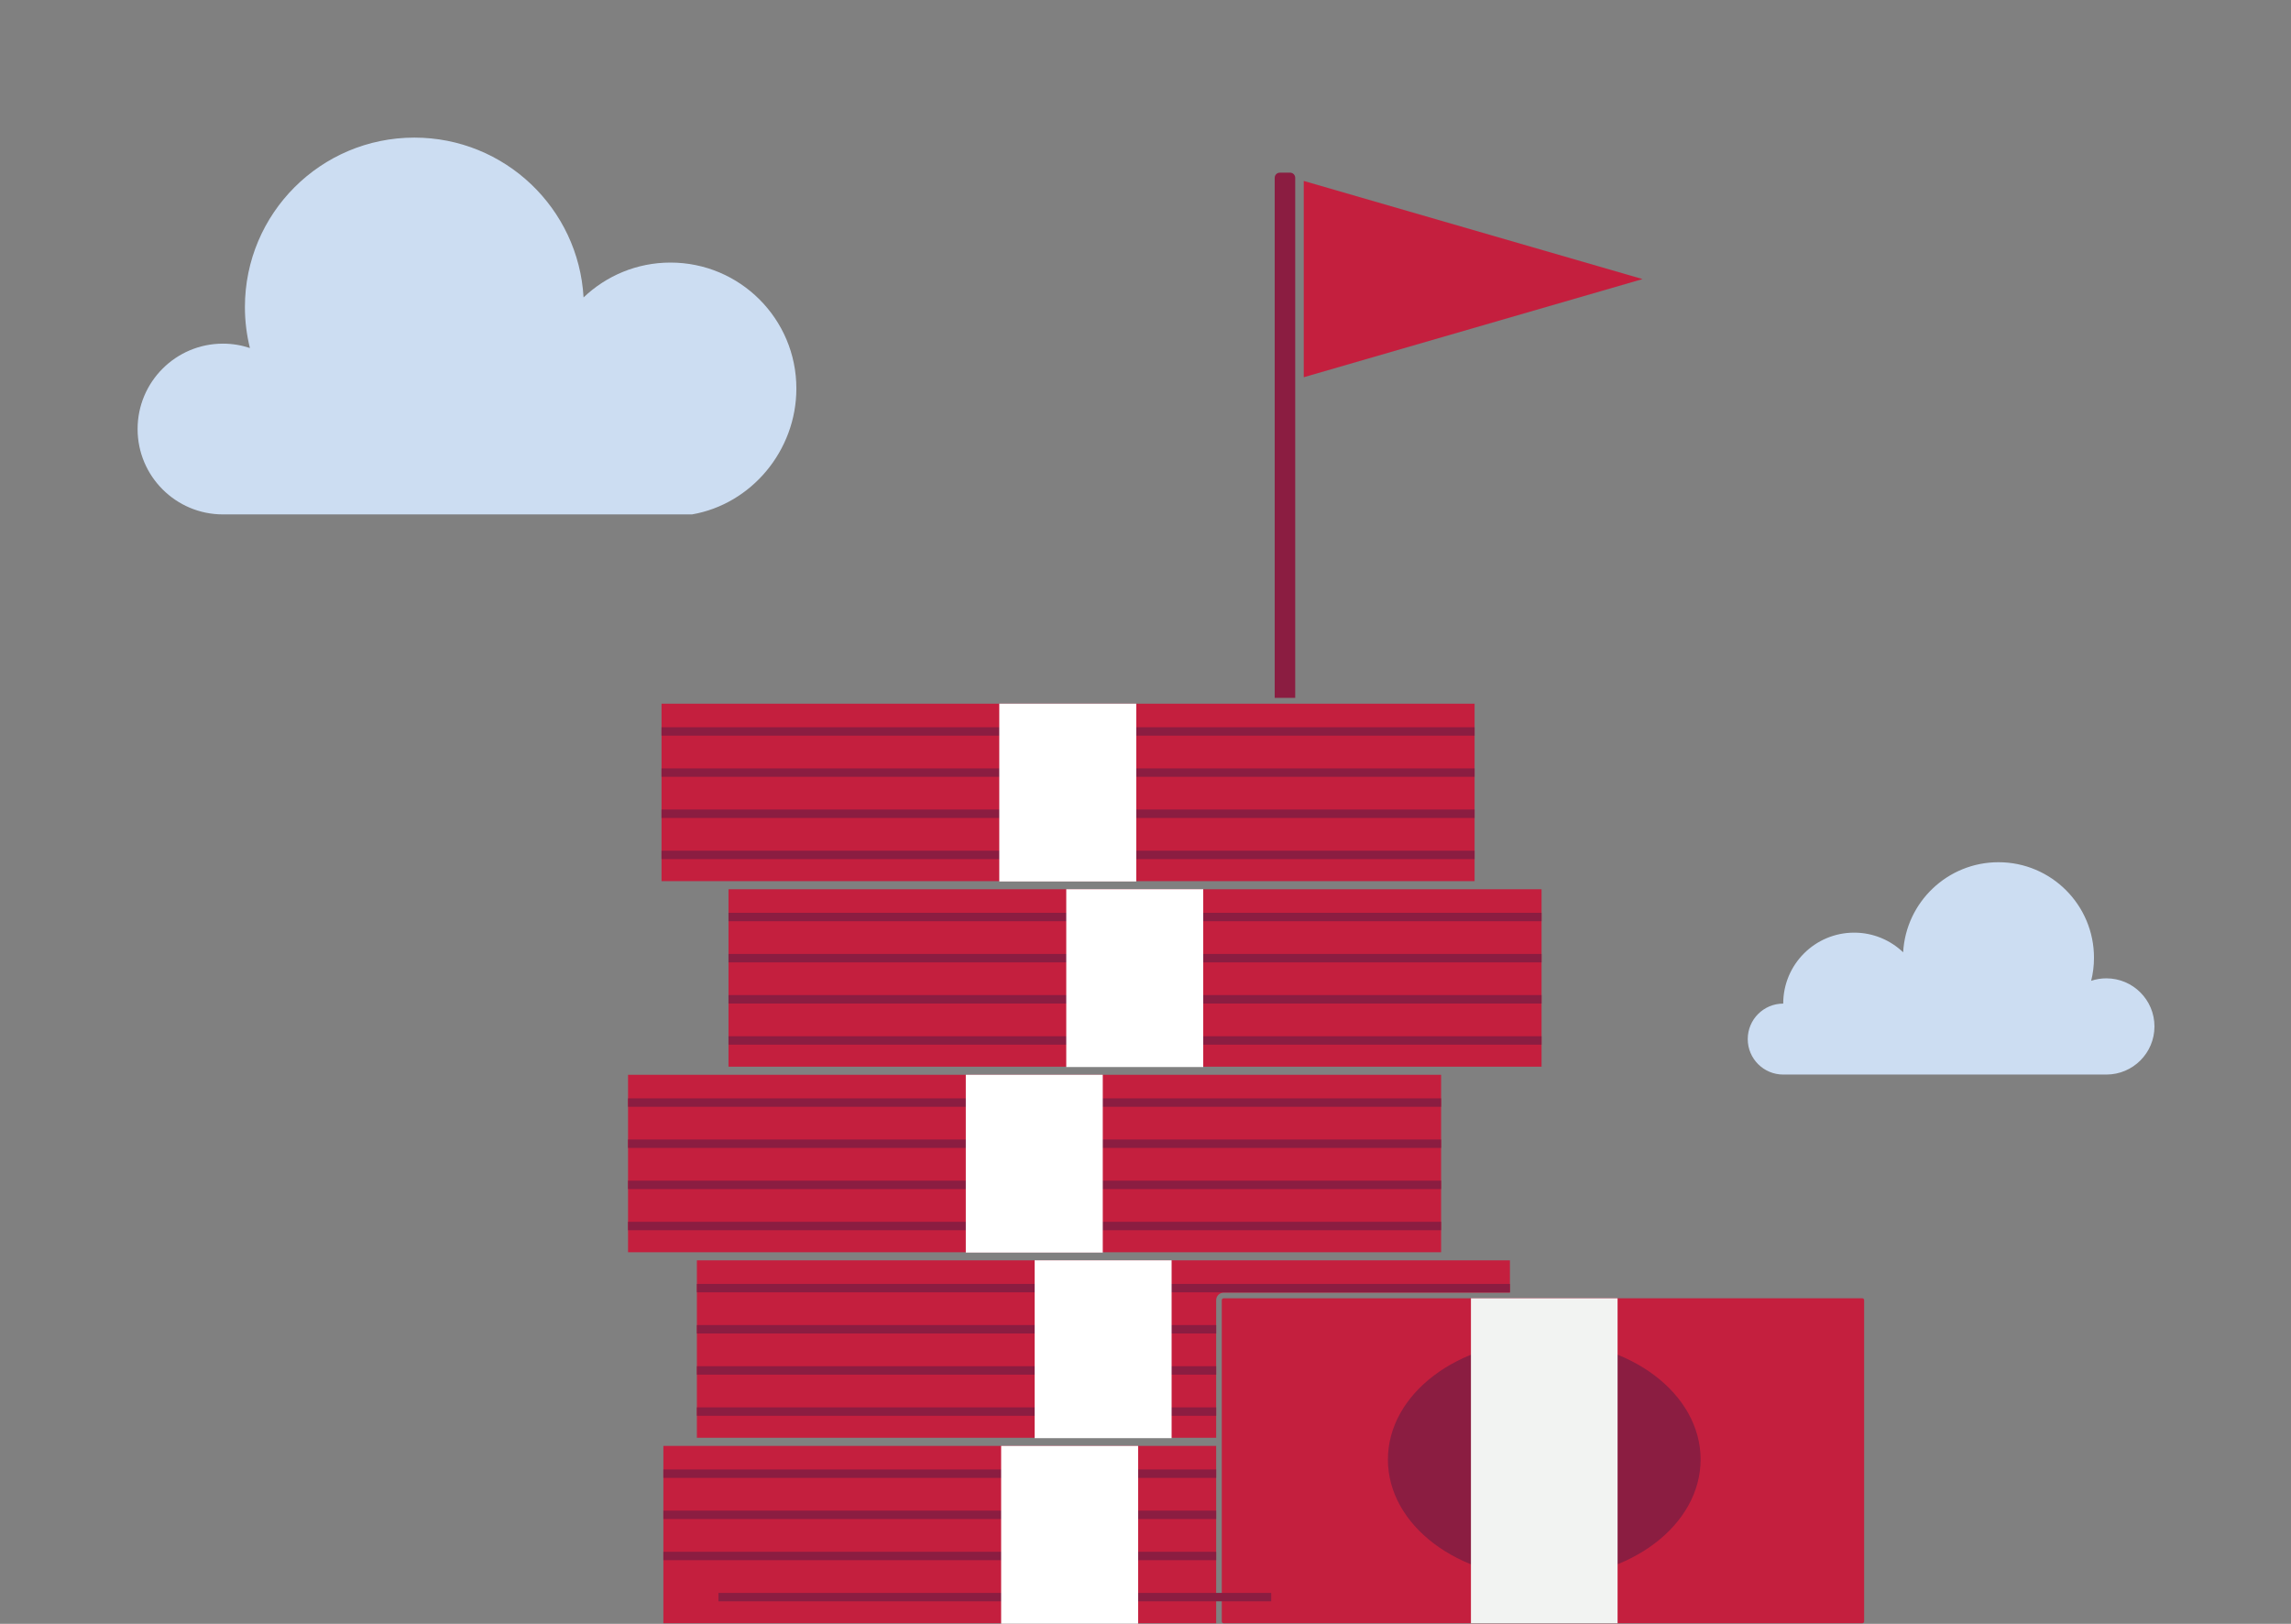 <?xml version="1.0" encoding="UTF-8"?>
<svg width="333px" height="236px" viewBox="0 0 333 236" version="1.1" xmlns="http://www.w3.org/2000/svg" xmlns:xlink="http://www.w3.org/1999/xlink">
    <rect x="0" y="0" width="333" height="236" fill="#808080" stroke="none"/>
    <title>Illustrations/Blue/Currency/reaching-your-savings-goals-333x236</title>
    <g id="Illustrations/Blue/Currency/reaching-your-savings-goals-333x236" stroke="none" stroke-width="1" fill="none" fill-rule="evenodd">
        <path d="M100.587,74.763 L32.408,74.763 C25.556,74.763 20,69.207 20,62.355 C20,55.501 25.556,49.945 32.408,49.945 C33.777,49.945 35.094,50.171 36.325,50.58 C35.853,48.675 35.598,46.684 35.598,44.633 C35.598,31.028 46.626,20 60.231,20 C73.364,20 84.094,30.278 84.821,43.229 C88.107,40.093 92.554,38.162 97.453,38.162 C107.561,38.162 115.754,46.356 115.754,56.463 C115.754,65.501 109.2,73.276 100.587,74.763 Z" id="Fill-2" fill="#CCDDF2"></path>
        <path d="M306.161,156.175 C310.023,156.175 313.154,153.044 313.154,149.182 C313.154,145.321 310.023,142.19 306.161,142.19 C305.39,142.19 304.648,142.317 303.954,142.547 C304.221,141.474 304.364,140.352 304.364,139.196 C304.364,131.529 298.149,125.314 290.482,125.314 C283.082,125.314 277.035,131.106 276.625,138.404 C274.773,136.637 272.267,135.549 269.506,135.549 C263.81,135.549 259.193,140.166 259.193,145.862 C256.346,145.862 254.037,148.171 254.037,151.019 C254.037,153.866 256.346,156.175 259.193,156.175 L306.161,156.175 Z" id="Fill-4" fill="#CCDDF2"></path>
        <path d="M176.773,235.816 L176.773,210.147 L96.424,210.147 L96.424,235.924 L176.785,235.924 C176.781,235.884 176.773,235.857 176.773,235.816" id="Fill-6" fill="#C41F3E"></path>
        <path d="M176.773,188.96 C176.773,188.359 177.261,187.872 177.861,187.872 L219.47,187.872 L219.47,183.179 L101.292,183.179 L101.292,208.967 L176.773,208.967 L176.773,188.96 Z" id="Fill-8" fill="#C41F3E"></path>
        <polygon id="Fill-10" fill="#C41F3E" points="96.154 128.063 214.333 128.063 214.333 102.274 96.154 102.274"></polygon>
        <polygon id="Fill-12" fill="#8B1D41" points="96.154 106.922 214.333 106.922 214.333 105.698 96.154 105.698"></polygon>
        <polygon id="Fill-13" fill="#8B1D41" points="96.154 112.902 214.333 112.902 214.333 111.679 96.154 111.679"></polygon>
        <polygon id="Fill-14" fill="#8B1D41" points="96.154 118.882 214.333 118.882 214.333 117.658 96.154 117.658"></polygon>
        <polygon id="Fill-15" fill="#8B1D41" points="96.154 124.862 214.333 124.862 214.333 123.639 96.154 123.639"></polygon>
        <polygon id="Fill-16" fill="#FFFFFF" points="145.246 128.115 165.157 128.115 165.157 102.269 145.246 102.269"></polygon>
        <polygon id="Fill-17" fill="#C41F3E" points="105.889 155.031 224.068 155.031 224.068 129.243 105.889 129.243"></polygon>
        <polygon id="Fill-18" fill="#8B1D41" points="105.889 133.89 224.068 133.89 224.068 132.667 105.889 132.667"></polygon>
        <polygon id="Fill-19" fill="#8B1D41" points="105.889 139.871 224.068 139.871 224.068 138.647 105.889 138.647"></polygon>
        <polygon id="Fill-20" fill="#8B1D41" points="105.889 145.85 224.068 145.85 224.068 144.627 105.889 144.627"></polygon>
        <polygon id="Fill-21" fill="#8B1D41" points="105.889 151.831 224.068 151.831 224.068 150.607 105.889 150.607"></polygon>
        <polygon id="Fill-22" fill="#FFFFFF" points="154.982 155.083 174.892 155.083 174.892 129.236 154.982 129.236"></polygon>
        <polygon id="Fill-23" fill="#C41F3E" points="91.287 181.999 209.465 181.999 209.465 156.21 91.287 156.21"></polygon>
        <polygon id="Fill-24" fill="#8B1D41" points="91.287 160.859 209.465 160.859 209.465 159.635 91.287 159.635"></polygon>
        <polygon id="Fill-25" fill="#8B1D41" points="91.287 166.838 209.465 166.838 209.465 165.615 91.287 165.615"></polygon>
        <polygon id="Fill-26" fill="#8B1D41" points="91.287 172.819 209.465 172.819 209.465 171.595 91.287 171.595"></polygon>
        <polygon id="Fill-27" fill="#8B1D41" points="91.287 178.798 209.465 178.798 209.465 177.575 91.287 177.575"></polygon>
        <polygon id="Fill-28" fill="#FFFFFF" points="140.379 182.051 160.289 182.051 160.289 156.205 140.379 156.205"></polygon>
        <polygon id="Fill-29" fill="#8B1D41" points="101.292 199.787 176.773 199.787 176.773 198.564 101.292 198.564"></polygon>
        <polygon id="Fill-30" fill="#8B1D41" points="101.292 193.807 176.773 193.807 176.773 192.583 101.292 192.583"></polygon>
        <polygon id="Fill-31" fill="#8B1D41" points="101.292 187.827 219.471 187.827 219.471 186.604 101.292 186.604"></polygon>
        <polygon id="Fill-32" fill="#8B1D41" points="101.292 205.767 176.773 205.767 176.773 204.543 101.292 204.543"></polygon>
        <polygon id="Fill-33" fill="#FFFFFF" points="150.384 209.02 170.295 209.02 170.295 183.173 150.384 183.173"></polygon>
        <path d="M270.681,188.688 L177.862,188.688 C177.711,188.688 177.589,188.809 177.589,188.959 L177.589,235.653 C177.589,235.802 177.711,235.924 177.862,235.924 L270.681,235.924 C270.831,235.924 270.953,235.802 270.953,235.653 L270.953,188.959 C270.953,188.809 270.831,188.688 270.681,188.688" id="Fill-34" fill="#C41F3E"></path>
        <path d="M247.184,212.104 C247.192,221.625 237.025,229.351 224.474,229.362 C211.924,229.373 201.744,221.664 201.736,212.142 C201.727,202.622 211.895,194.895 224.445,194.884 C236.996,194.874 247.176,202.583 247.184,212.104" id="Fill-35" fill="#8B1D41"></path>
        <polygon id="Fill-36" fill="#F2F3F2" points="213.803 235.924 235.117 235.924 235.117 188.688 213.803 188.688"></polygon>
        <polygon id="Fill-37" fill="#8B1D41" points="96.424 214.796 176.773 214.796 176.773 213.572 96.424 213.572"></polygon>
        <polygon id="Fill-38" fill="#8B1D41" points="96.424 220.775 176.773 220.775 176.773 219.552 96.424 219.552"></polygon>
        <polygon id="Fill-39" fill="#8B1D41" points="96.424 226.756 176.773 226.756 176.773 225.532 96.424 225.532"></polygon>
        <polygon id="Fill-40" fill="#8B1D41" points="104.424 232.735 184.773 232.735 184.773 231.512 104.424 231.512"></polygon>
        <polygon id="Fill-41" fill="#FFFFFF" points="145.517 235.988 165.428 235.988 165.428 210.142 145.517 210.142"></polygon>
        <path d="M188.261,101.425 L185.279,101.425 L185.279,25.84 C185.279,25.428 185.613,25.094 186.024,25.094 L187.515,25.094 C187.927,25.094 188.261,25.428 188.261,25.84 L188.261,101.425 Z" id="Fill-42" fill="#8B1D41"></path>
        <polygon id="Fill-43" fill="#C41F3E" points="189.503 54.826 189.503 26.297 238.749 40.561"></polygon>
    </g>
</svg>